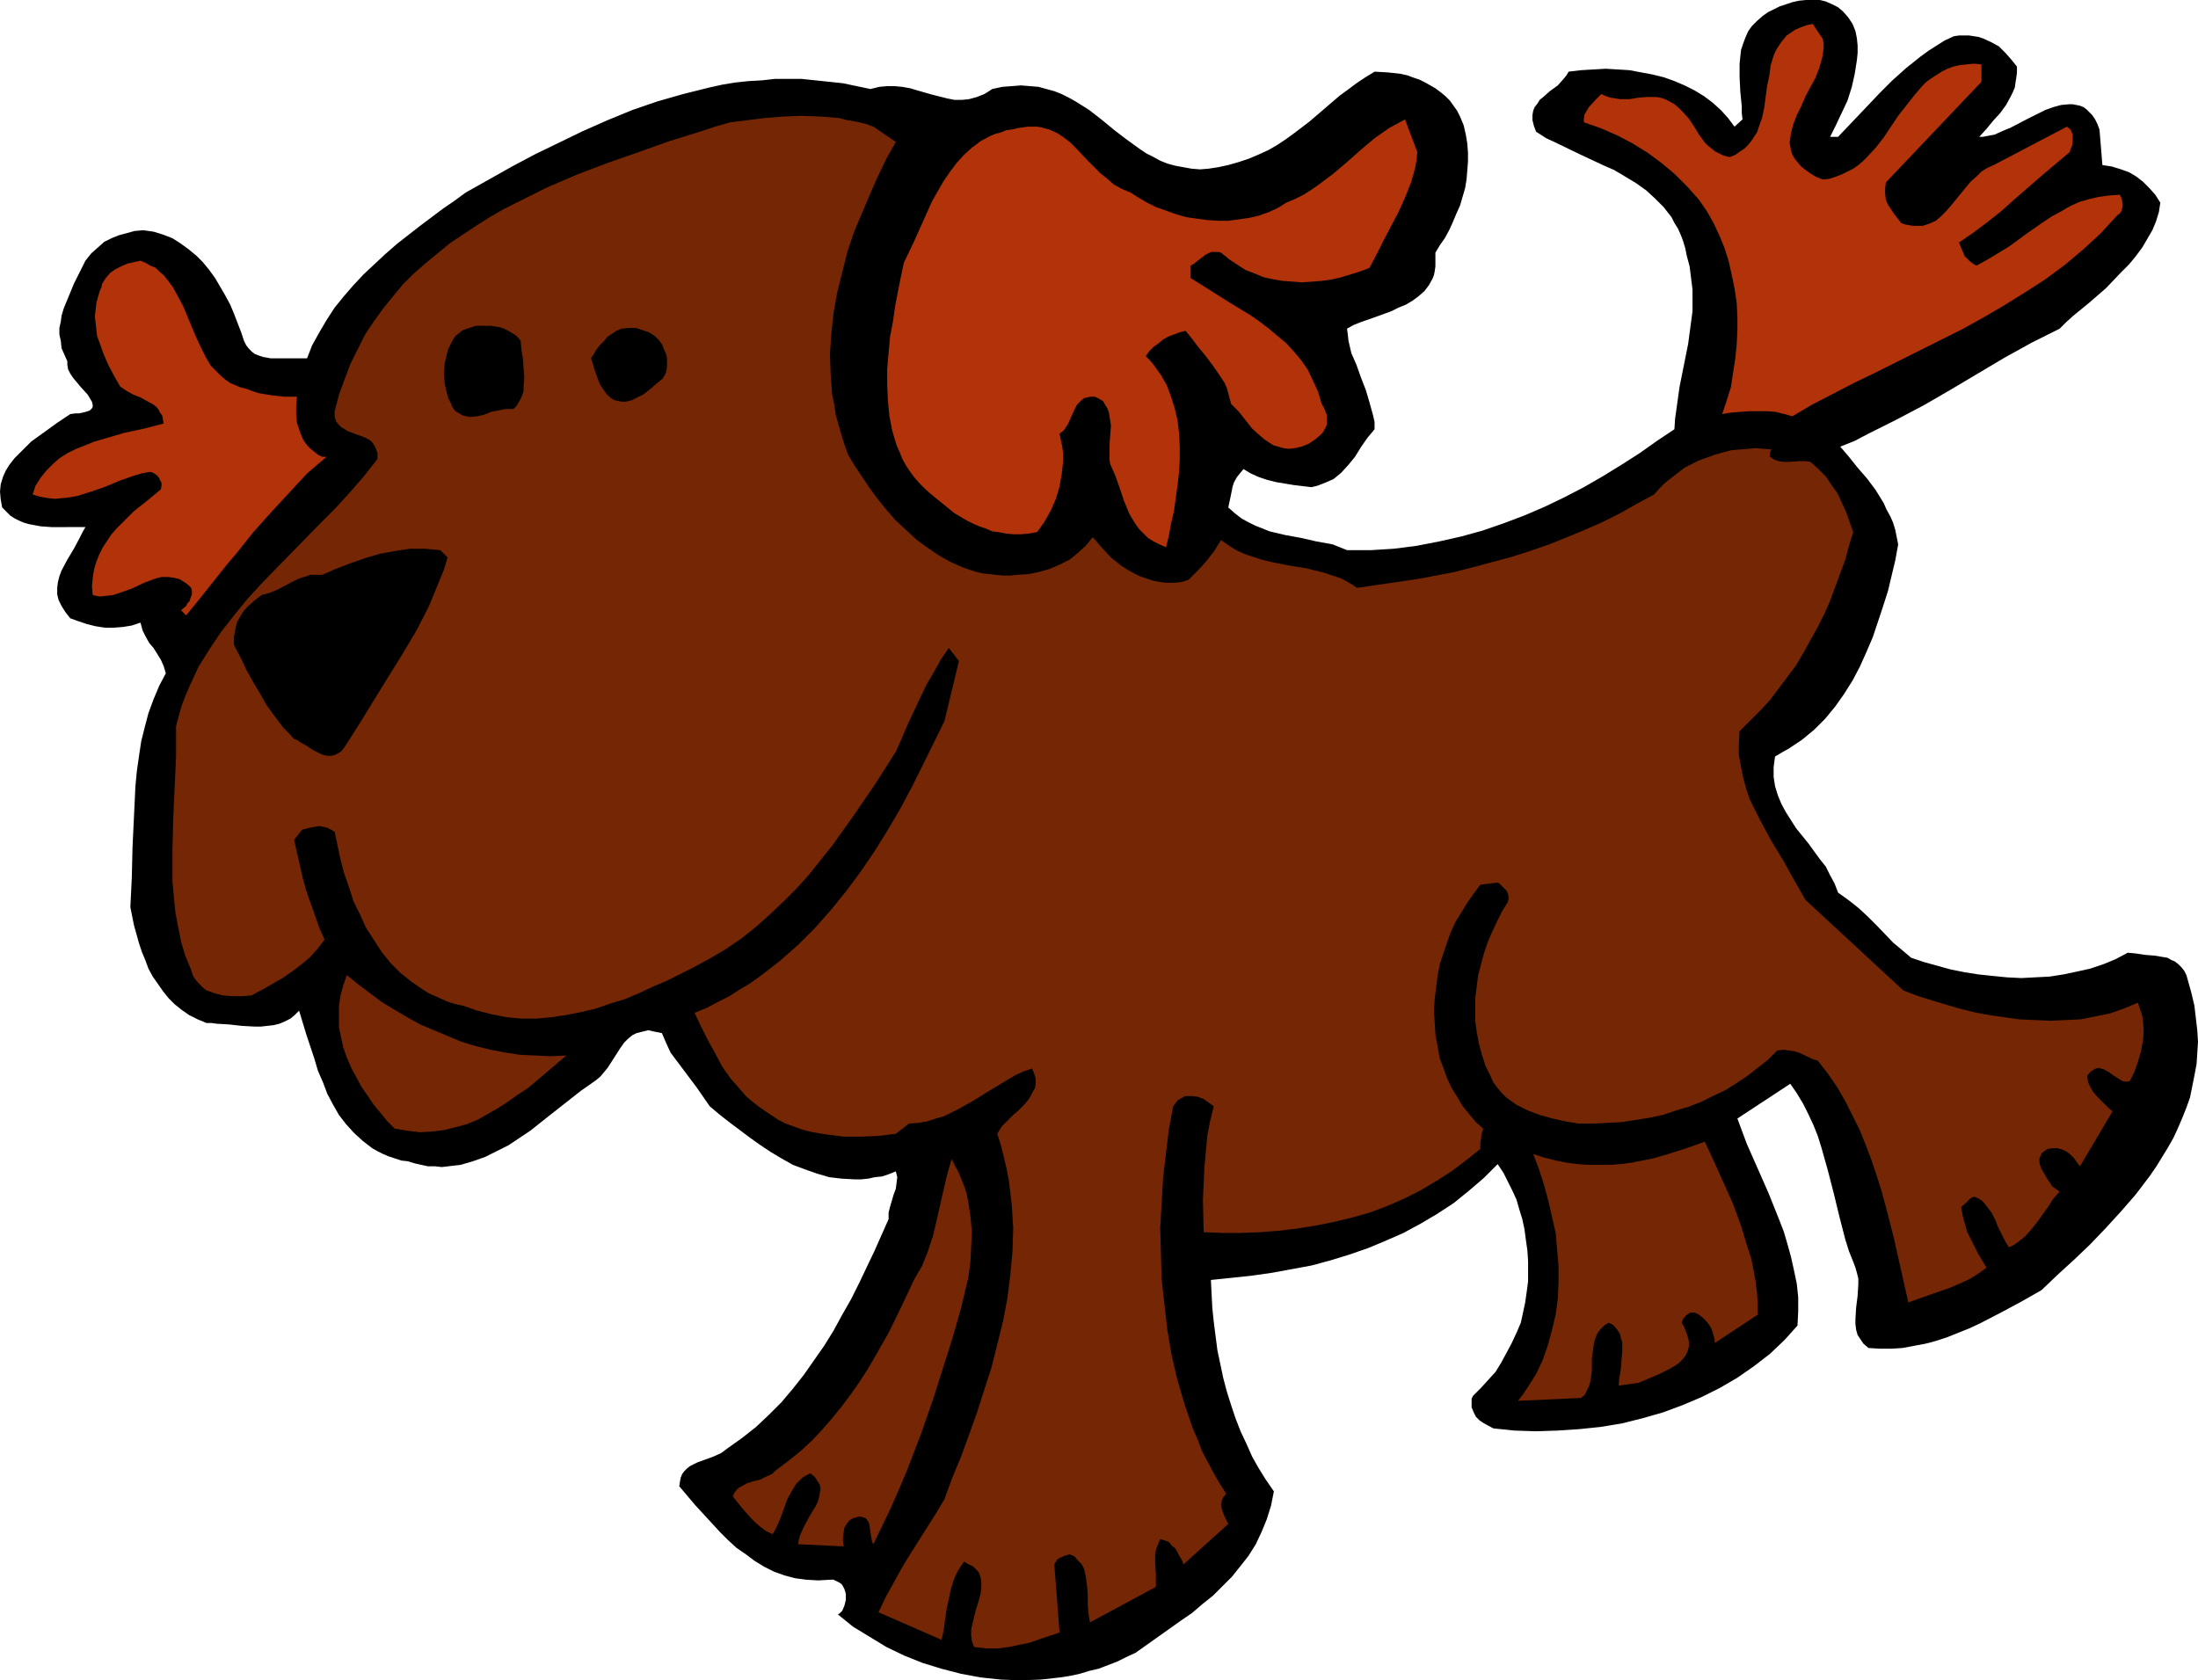 <?xml version="1.0" encoding="UTF-8" standalone="no"?>
<svg
   version="1.0"
   width="129.766mm"
   height="99.21mm"
   id="svg11"
   sodipodi:docname="Dog 29.wmf"
   xmlns:inkscape="http://www.inkscape.org/namespaces/inkscape"
   xmlns:sodipodi="http://sodipodi.sourceforge.net/DTD/sodipodi-0.dtd"
   xmlns="http://www.w3.org/2000/svg"
   xmlns:svg="http://www.w3.org/2000/svg">
  <sodipodi:namedview
     id="namedview11"
     pagecolor="#ffffff"
     bordercolor="#000000"
     borderopacity="0.25"
     inkscape:showpageshadow="2"
     inkscape:pageopacity="0.0"
     inkscape:pagecheckerboard="0"
     inkscape:deskcolor="#d1d1d1"
     inkscape:document-units="mm" />
  <defs
     id="defs1">
    <pattern
       id="WMFhbasepattern"
       patternUnits="userSpaceOnUse"
       width="6"
       height="6"
       x="0"
       y="0" />
  </defs>
  <path
     style="fill:#000000;fill-opacity:1;fill-rule:evenodd;stroke:none"
     d="m 414.019,6.947 0.323,1.616 0.162,1.616 v 1.616 l -0.162,1.616 -0.485,3.07 -0.646,2.908 -0.97,3.07 -1.293,2.746 -1.293,2.746 -1.293,2.585 h 1.778 l 3.232,-3.393 3.07,-3.231 2.909,-3.07 2.909,-2.908 3.07,-2.746 3.232,-2.585 1.778,-1.292 1.778,-1.131 1.778,-1.131 2.101,-0.969 1.131,-0.162 h 1.131 1.131 l 2.101,0.323 0.97,0.323 1.778,0.808 1.778,0.969 1.454,1.454 1.293,1.454 1.293,1.616 v 1.292 l -0.162,1.292 -0.162,0.969 -0.162,1.131 -0.485,1.131 -0.485,0.969 -0.97,1.777 -1.293,1.777 -1.616,1.777 -1.454,1.777 -1.616,1.777 h 0.808 l 0.808,-0.162 1.778,-0.323 1.778,-0.808 1.939,-0.808 3.717,-1.939 1.939,-0.969 1.939,-0.969 1.778,-0.646 1.778,-0.485 1.778,-0.162 h 0.808 l 0.808,0.162 0.808,0.162 0.808,0.323 0.646,0.485 0.646,0.646 0.646,0.646 0.646,0.969 0.485,0.969 0.485,1.292 0.646,7.916 2.101,0.323 2.101,0.646 1.778,0.646 1.616,0.969 1.454,1.131 1.454,1.454 1.293,1.454 1.131,1.777 -0.323,2.1 -0.646,2.1 -0.808,1.939 -1.131,1.939 -1.131,1.939 -1.454,1.939 -1.454,1.777 -1.778,1.777 -3.394,3.554 -3.717,3.231 -1.778,1.454 -1.778,1.454 -1.616,1.454 -0.808,0.808 -0.646,0.646 -6.141,3.07 -6.141,3.393 -11.958,7.108 -6.141,3.554 -6.141,3.231 -6.141,3.07 -3.07,1.616 -3.232,1.292 1.939,2.262 1.939,2.423 2.101,2.423 1.939,2.585 1.778,2.908 0.646,1.454 0.808,1.454 0.646,1.454 0.485,1.616 0.323,1.616 0.323,1.616 -0.646,3.554 -0.808,3.393 -0.808,3.393 -1.131,3.554 -1.131,3.393 -1.131,3.393 -1.454,3.393 -1.454,3.231 -1.616,3.07 -1.939,3.07 -1.939,2.746 -2.262,2.746 -2.424,2.423 -2.747,2.262 -2.909,1.939 -1.454,0.808 -1.616,0.969 -0.162,1.131 -0.162,1.292 v 2.1 l 0.323,2.1 0.646,2.1 0.808,1.939 0.97,1.777 1.131,1.777 1.131,1.777 2.747,3.393 2.586,3.554 1.293,1.616 0.97,1.939 0.97,1.777 0.808,2.1 2.262,1.616 2.262,1.777 2.101,1.939 1.939,1.939 3.717,3.877 1.939,1.616 2.101,1.777 2.909,0.969 2.909,0.808 2.909,0.808 3.232,0.646 3.07,0.485 3.07,0.323 3.232,0.323 3.232,0.162 3.07,-0.162 3.232,-0.162 3.07,-0.485 3.07,-0.646 2.909,-0.646 2.909,-0.969 2.747,-1.131 2.747,-1.454 1.778,0.162 2.101,0.323 2.101,0.162 1.939,0.323 0.97,0.162 0.808,0.485 0.808,0.323 0.808,0.646 0.646,0.646 0.646,0.808 0.485,0.969 0.323,1.131 0.808,2.908 0.646,2.746 0.323,2.746 0.323,2.746 0.162,2.585 -0.162,2.585 -0.162,2.423 -0.485,2.585 -0.485,2.423 -0.485,2.423 -0.808,2.262 -0.97,2.423 -0.97,2.262 -0.97,2.1 -1.293,2.262 -1.293,2.1 -1.293,2.1 -1.454,2.1 -3.07,4.039 -3.232,3.716 -3.394,3.716 -3.555,3.716 -3.555,3.393 -3.717,3.393 -3.555,3.393 -4.525,2.585 -4.525,2.423 -4.686,2.423 -2.424,1.131 -2.424,0.969 -2.424,0.969 -2.424,0.808 -2.424,0.646 -2.586,0.485 -2.586,0.485 -2.424,0.162 h -2.586 l -2.586,-0.162 -1.131,-0.969 -0.646,-0.969 -0.646,-0.969 -0.323,-1.131 -0.162,-1.292 v -1.131 l 0.162,-2.585 0.323,-2.585 0.162,-2.585 v -1.292 l -0.323,-1.292 -0.323,-1.131 -0.485,-1.292 -0.97,-2.423 -0.808,-2.585 -1.293,-5.008 -1.293,-5.331 -1.293,-5.008 -1.454,-5.17 -0.808,-2.585 -0.97,-2.423 -1.131,-2.423 -1.131,-2.262 -1.454,-2.423 -1.454,-2.1 -11.797,7.755 2.101,5.654 2.424,5.493 2.424,5.493 2.262,5.654 1.131,2.908 0.808,2.746 0.808,2.908 0.646,2.908 0.646,3.07 0.323,3.07 v 3.07 l -0.162,3.231 -1.454,1.616 -1.454,1.616 -3.232,3.07 -3.555,2.746 -3.717,2.585 -3.878,2.262 -4.202,2.1 -4.202,1.777 -4.363,1.616 -4.525,1.292 -4.525,1.131 -4.848,0.808 -4.686,0.485 -4.848,0.323 -4.848,0.162 -4.848,-0.162 -4.686,-0.485 -2.101,-1.131 -0.97,-0.646 -0.808,-0.808 -0.485,-0.969 -0.485,-1.131 v -0.485 -0.646 -0.808 l 0.323,-0.646 1.778,-1.777 1.616,-1.777 1.616,-1.777 1.293,-2.1 1.131,-2.1 1.131,-2.1 1.131,-2.423 0.97,-2.262 0.485,-2.262 0.485,-2.262 0.323,-2.262 0.323,-2.423 v -2.262 -2.262 l -0.162,-2.423 -0.323,-2.262 -0.323,-2.423 -0.485,-2.262 -0.646,-2.1 -0.646,-2.262 -0.97,-2.1 -0.97,-1.939 -0.97,-1.939 -1.293,-1.939 -3.07,3.07 -3.394,2.908 -3.394,2.746 -3.717,2.423 -3.555,2.1 -3.878,2.1 -4.04,1.777 -3.878,1.616 -4.202,1.454 -4.202,1.292 -4.202,1.131 -4.363,0.808 -4.363,0.808 -4.525,0.646 -4.525,0.485 -4.686,0.485 0.323,6.301 0.323,3.07 0.808,6.301 0.646,3.07 0.646,3.07 0.808,3.07 0.97,3.07 0.97,2.908 1.131,2.908 1.293,2.746 1.293,2.908 1.454,2.585 1.616,2.585 1.778,2.585 -0.646,3.231 -0.97,3.07 -1.131,2.746 -1.293,2.746 -1.616,2.585 -1.778,2.262 -1.939,2.423 -2.101,2.1 -2.101,2.1 -2.424,1.939 -2.262,1.939 -2.586,1.777 -5.01,3.554 -5.01,3.554 -2.101,0.969 -1.939,0.969 -2.101,0.808 -2.101,0.808 -2.101,0.485 -2.101,0.646 -2.262,0.485 -2.101,0.323 -4.363,0.485 -4.525,0.162 -4.363,-0.162 -4.525,-0.485 -4.363,-0.808 -4.363,-1.131 -4.202,-1.292 -4.04,-1.616 -4.04,-1.939 -3.717,-2.262 -3.717,-2.262 -3.394,-2.746 0.485,-0.323 0.485,-0.485 0.485,-1.131 0.323,-1.292 v -1.292 l -0.162,-0.646 -0.162,-0.485 -0.323,-0.646 -0.323,-0.485 -0.485,-0.323 -0.646,-0.323 -0.646,-0.323 h -0.646 l -2.747,0.162 -2.747,-0.162 -2.424,-0.323 -2.424,-0.646 -2.262,-0.808 -2.262,-1.131 -2.101,-1.292 -1.939,-1.454 -2.101,-1.454 -1.939,-1.777 -1.778,-1.777 -1.778,-1.939 -3.717,-4.039 -3.555,-4.2 0.162,-1.131 0.162,-0.808 0.323,-0.808 0.485,-0.646 0.646,-0.646 0.646,-0.485 1.616,-0.808 1.778,-0.646 1.778,-0.646 1.778,-0.808 0.646,-0.485 0.646,-0.485 3.394,-2.423 3.07,-2.423 2.909,-2.746 2.747,-2.746 2.586,-3.07 2.424,-3.07 2.262,-3.231 2.262,-3.231 2.101,-3.393 1.939,-3.554 1.939,-3.393 1.778,-3.554 3.394,-7.108 3.232,-7.27 v -1.454 l 0.323,-1.292 0.808,-2.746 0.485,-1.292 0.162,-1.292 0.162,-1.292 -0.323,-1.292 -1.616,0.646 -1.454,0.485 -1.616,0.162 -1.454,0.323 -1.616,0.162 h -1.454 l -2.909,-0.162 -2.747,-0.323 -2.747,-0.808 -2.747,-0.969 -2.586,-0.969 -2.586,-1.454 -2.424,-1.454 -2.424,-1.616 -2.262,-1.616 -4.525,-3.393 -2.262,-1.777 -2.101,-1.777 -1.454,-2.1 -1.454,-2.1 -1.454,-1.939 -1.454,-1.939 -1.454,-1.939 -1.454,-1.939 -0.97,-2.1 -0.97,-2.262 -0.808,-0.162 -0.808,-0.162 -1.454,-0.323 -1.293,0.323 -1.293,0.323 -0.97,0.485 -0.97,0.808 -0.808,0.808 -0.808,1.131 -1.454,2.262 -1.454,2.262 -0.808,0.969 -0.808,0.969 -0.97,0.808 -1.131,0.808 -2.101,1.454 -2.262,1.777 -4.525,3.554 -4.686,3.716 -2.424,1.616 -2.424,1.616 -2.586,1.292 -2.586,1.292 -2.747,0.969 -2.747,0.808 -1.454,0.162 -1.293,0.162 -1.454,0.162 -1.454,-0.162 h -1.616 l -1.454,-0.323 -1.454,-0.323 -1.616,-0.485 -1.454,-0.162 -1.454,-0.485 -1.454,-0.485 -1.131,-0.485 -1.293,-0.646 -1.131,-0.646 -2.101,-1.616 -1.939,-1.777 -1.778,-1.939 -1.616,-2.1 -1.293,-2.262 -1.293,-2.423 -0.97,-2.585 -1.131,-2.585 -0.808,-2.746 -1.778,-5.331 -1.616,-5.331 -0.97,0.969 -0.97,0.808 -1.293,0.646 -1.131,0.485 -1.293,0.323 -1.454,0.162 -1.454,0.162 h -1.293 l -2.909,-0.162 -2.909,-0.323 -2.747,-0.162 -1.131,-0.162 h -1.131 l -1.939,-0.808 -1.939,-0.969 -1.616,-1.131 -1.616,-1.292 -1.293,-1.292 -1.293,-1.616 -1.131,-1.616 -1.131,-1.616 -0.97,-1.777 -0.646,-1.777 -0.808,-1.939 -0.646,-1.939 -1.131,-4.039 -0.808,-4.039 0.323,-6.624 0.162,-6.785 0.323,-6.785 0.323,-6.785 0.323,-3.393 0.485,-3.393 0.485,-3.231 0.808,-3.231 0.808,-3.07 1.131,-3.07 1.293,-3.07 1.454,-2.746 -0.485,-1.616 -0.646,-1.454 -1.616,-2.585 -0.97,-1.131 -0.808,-1.454 -0.646,-1.292 -0.485,-1.777 -1.939,0.646 -1.939,0.323 -2.101,0.162 h -1.939 l -2.101,-0.323 -1.939,-0.485 -1.939,-0.646 -1.778,-0.646 -1.131,-1.454 -0.808,-1.292 -0.646,-1.292 -0.323,-1.292 v -1.454 l 0.162,-1.292 0.323,-1.292 0.485,-1.292 1.293,-2.423 1.454,-2.423 1.293,-2.423 0.646,-1.292 0.646,-1.131 H 14.059 11.474 L 9.05,117.45 6.464,116.965 5.333,116.642 4.202,116.157 3.232,115.673 2.262,115.027 1.293,114.057 0.485,113.249 0.162,111.472 0,109.695 l 0.162,-1.616 0.485,-1.616 0.646,-1.454 0.808,-1.292 1.131,-1.454 1.131,-1.131 1.293,-1.292 1.293,-1.292 2.909,-2.1 2.909,-2.1 2.909,-1.939 1.131,-0.162 h 0.808 l 0.808,-0.162 0.646,-0.162 0.485,-0.162 0.485,-0.162 0.323,-0.323 0.162,-0.162 0.162,-0.323 v -0.485 l -0.162,-0.646 -0.485,-0.808 -0.485,-0.808 -1.616,-1.777 -1.616,-1.939 -0.646,-0.969 -0.485,-0.969 -0.162,-0.969 v -0.808 l -0.646,-1.454 -0.646,-1.454 -0.162,-1.616 -0.323,-1.454 v -1.454 l 0.323,-1.454 0.162,-1.292 0.485,-1.616 1.131,-2.746 1.131,-2.746 1.293,-2.585 1.293,-2.585 1.293,-1.616 1.454,-1.292 1.454,-1.292 1.616,-0.808 1.616,-0.646 1.778,-0.485 1.778,-0.485 1.939,-0.162 2.262,0.323 2.101,0.646 2.101,0.808 1.778,1.131 1.778,1.292 1.778,1.454 1.454,1.454 1.454,1.777 1.293,1.777 1.131,1.939 1.131,1.939 1.131,2.1 0.808,1.939 0.808,2.1 0.808,2.1 0.646,1.939 0.485,0.969 0.646,0.808 0.646,0.646 0.646,0.485 0.808,0.323 0.97,0.323 1.778,0.323 h 2.101 1.939 2.101 1.939 l 1.131,-2.908 1.616,-2.908 1.616,-2.746 1.778,-2.746 2.101,-2.585 2.101,-2.423 2.262,-2.423 2.424,-2.262 2.424,-2.262 2.586,-2.262 5.171,-4.039 5.171,-3.877 2.586,-1.777 2.424,-1.777 10.342,-5.816 5.171,-2.746 5.333,-2.585 5.333,-2.585 5.494,-2.423 5.494,-2.262 5.656,-1.939 5.656,-1.616 5.818,-1.454 2.909,-0.646 2.909,-0.485 3.07,-0.323 2.909,-0.162 2.909,-0.323 h 3.07 2.909 l 3.07,0.323 3.07,0.323 3.07,0.323 3.07,0.646 3.07,0.646 1.939,-0.485 1.778,-0.162 h 1.616 l 1.778,0.162 1.778,0.323 1.616,0.485 3.394,0.969 3.232,0.808 1.616,0.323 h 1.616 l 1.616,-0.162 1.778,-0.485 1.616,-0.646 0.808,-0.485 0.97,-0.646 2.262,-0.485 2.101,-0.162 2.101,-0.162 1.939,0.162 1.939,0.162 1.778,0.485 1.778,0.485 1.616,0.646 1.616,0.808 1.454,0.808 3.07,1.939 2.909,2.262 2.747,2.262 2.747,2.1 2.909,2.1 1.454,0.969 1.616,0.808 1.454,0.808 1.616,0.646 1.778,0.485 1.778,0.323 1.778,0.323 1.939,0.162 1.939,-0.162 2.101,-0.323 2.262,-0.485 2.262,-0.646 2.424,-0.808 2.262,-0.969 2.101,-0.969 1.939,-1.131 1.939,-1.292 1.778,-1.292 3.394,-2.585 3.394,-2.908 3.394,-2.908 1.778,-1.292 1.939,-1.454 1.939,-1.292 2.101,-1.292 2.909,0.162 2.909,0.323 1.454,0.323 1.293,0.485 1.454,0.485 1.293,0.646 1.131,0.646 1.131,0.646 1.293,0.969 0.97,0.808 0.97,0.969 0.808,1.131 0.808,1.131 0.646,1.292 0.808,1.939 0.485,2.1 0.323,1.939 0.162,2.1 v 1.939 l -0.162,2.1 -0.162,1.939 -0.323,1.939 -1.131,3.877 -0.808,1.777 -0.808,1.939 -0.808,1.777 -0.97,1.777 -1.131,1.616 -0.97,1.616 v 1.131 0.969 0.969 l -0.162,1.131 -0.162,0.808 -0.323,0.808 -0.808,1.454 -0.97,1.292 -1.293,1.131 -1.293,0.969 -1.616,0.969 -1.616,0.646 -1.616,0.808 -3.555,1.292 -3.232,1.131 -1.616,0.646 -1.454,0.808 0.162,1.292 0.162,1.454 0.646,2.746 1.131,2.585 0.97,2.746 1.131,2.908 0.808,2.746 0.808,2.908 0.323,1.454 v 1.616 l -1.616,1.939 -1.454,2.1 -1.293,2.1 -1.454,1.777 -1.616,1.777 -0.97,0.808 -0.808,0.646 -1.131,0.485 -1.131,0.485 -1.293,0.485 -1.293,0.323 -4.04,-0.485 -1.939,-0.323 -1.939,-0.323 -1.939,-0.485 -1.939,-0.646 -1.778,-0.808 -1.616,-0.969 -0.808,0.969 -0.646,0.808 -0.646,1.131 -0.323,0.969 -0.485,2.423 -0.485,2.262 1.454,1.292 1.454,1.131 1.454,0.808 1.616,0.808 1.616,0.646 1.616,0.646 3.394,0.808 3.555,0.646 3.555,0.808 3.555,0.646 1.616,0.646 1.616,0.646 h 5.333 l 5.171,-0.323 5.01,-0.646 5.01,-0.969 5.01,-1.131 4.686,-1.292 4.686,-1.616 4.686,-1.777 4.525,-1.939 4.363,-2.1 4.363,-2.262 4.202,-2.423 4.202,-2.585 4.04,-2.585 3.878,-2.746 3.878,-2.585 0.162,-2.423 0.323,-2.262 0.646,-4.685 0.97,-4.847 0.97,-4.847 0.646,-4.847 0.323,-2.423 v -2.423 -2.423 l -0.323,-2.585 -0.323,-2.585 -0.646,-2.423 -0.323,-1.616 -0.485,-1.616 -0.485,-1.292 -0.646,-1.454 -0.808,-1.292 -0.646,-1.292 -1.778,-2.262 -1.939,-1.939 -1.939,-1.777 -2.262,-1.616 -2.424,-1.454 -2.424,-1.454 -2.586,-1.131 -5.171,-2.423 -5.01,-2.423 -2.424,-1.131 -2.262,-1.454 -0.485,-1.292 -0.323,-1.292 v -1.131 l 0.162,-0.969 0.323,-0.808 0.646,-0.808 0.485,-0.808 0.808,-0.646 1.454,-1.292 1.778,-1.292 1.293,-1.454 0.646,-0.808 0.485,-0.808 2.747,-0.323 2.747,-0.162 2.747,-0.162 2.747,0.162 2.586,0.162 2.586,0.485 2.586,0.485 2.586,0.646 2.262,0.808 2.262,0.969 2.262,1.131 2.101,1.292 1.939,1.454 1.778,1.616 1.616,1.777 1.454,1.939 1.778,-1.616 -0.162,-1.454 v -1.454 l -0.323,-3.231 -0.162,-3.231 v -3.07 l 0.162,-1.616 0.162,-1.454 0.485,-1.454 0.485,-1.292 0.646,-1.454 0.808,-1.131 1.131,-1.131 1.293,-1.131 1.131,-0.808 1.293,-0.646 1.293,-0.646 1.454,-0.485 1.454,-0.485 1.454,-0.323 L 403.03,0 h 1.454 1.616 l 1.293,0.323 1.454,0.646 1.293,0.646 1.131,0.969 1.131,1.292 0.97,1.454 z"
     id="path1" />
  <path
     style="fill:#b2320a;fill-opacity:1;fill-rule:evenodd;stroke:none"
     d="m 406.747,8.724 0.162,0.969 v 1.131 l -0.162,1.131 -0.162,0.969 -0.646,2.262 -0.808,2.1 -2.262,4.2 -0.97,2.262 -0.97,1.939 -0.808,2.1 -0.485,1.939 -0.162,1.131 -0.162,0.969 0.162,0.808 0.162,0.969 0.323,0.969 0.485,0.808 0.646,0.808 0.808,0.969 0.808,0.646 1.131,0.808 1.293,0.808 1.616,0.646 1.454,-0.162 1.454,-0.485 1.293,-0.485 1.293,-0.646 1.293,-0.646 1.131,-0.808 0.97,-0.808 0.97,-0.969 1.939,-2.1 1.778,-2.262 3.232,-4.847 1.778,-2.262 1.778,-2.262 1.778,-2.1 0.97,-0.969 1.131,-0.808 2.262,-1.454 1.293,-0.646 1.293,-0.485 1.454,-0.323 1.454,-0.162 1.778,-0.162 1.616,0.162 v 3.877 l -21.331,22.456 -0.162,1.292 v 1.292 l 0.162,1.292 0.485,1.131 0.646,0.969 0.646,0.969 1.616,2.1 0.808,0.323 0.97,0.162 0.808,0.162 h 0.808 0.808 0.646 l 1.454,-0.485 1.454,-0.646 1.131,-0.969 1.131,-1.131 1.131,-1.292 2.101,-2.585 2.262,-2.746 1.293,-1.131 1.131,-1.131 1.293,-0.808 1.454,-0.646 16.322,-8.562 0.646,0.485 0.323,0.485 0.323,0.808 v 0.808 0.808 l -0.162,0.969 -0.323,0.646 -0.162,0.646 -6.141,5.17 -6.141,5.331 -3.07,2.746 -3.07,2.423 -3.232,2.423 -3.07,2.1 0.646,1.616 0.646,1.454 0.646,0.646 0.485,0.485 0.646,0.485 0.808,0.485 1.778,-0.969 1.939,-1.131 3.717,-2.262 3.717,-2.746 3.717,-2.585 1.939,-1.292 2.101,-1.131 1.939,-1.131 2.101,-0.969 2.262,-0.646 2.101,-0.485 2.424,-0.323 2.262,-0.162 0.323,0.646 0.162,0.485 0.162,0.808 v 0.646 l -0.162,0.646 -0.162,0.485 -0.323,0.485 -0.485,0.323 -1.939,2.1 -1.778,1.939 -4.04,3.716 -4.04,3.393 -4.363,3.231 -4.525,2.908 -4.686,2.908 -4.686,2.746 -4.686,2.585 -9.696,4.847 -9.696,4.847 -4.686,2.262 -4.686,2.423 -4.686,2.423 -4.363,2.585 -1.778,-0.485 -1.939,-0.485 -1.939,-0.162 h -1.939 -2.101 l -2.101,0.162 -1.939,0.162 -1.939,0.323 0.97,-2.908 0.97,-3.07 0.485,-3.231 0.485,-3.07 0.323,-3.231 0.162,-3.07 v -3.231 l -0.162,-3.07 -0.485,-3.231 -0.646,-3.07 -0.646,-2.908 -0.97,-3.07 -1.131,-2.746 -1.293,-2.746 -1.454,-2.585 -1.778,-2.585 -2.586,-2.908 -2.909,-2.908 -2.909,-2.423 -3.07,-2.262 -3.394,-2.1 -3.394,-1.777 -3.717,-1.616 -3.717,-1.292 v -0.808 l 0.162,-0.969 0.485,-0.808 0.485,-0.808 1.454,-1.616 0.646,-0.646 0.646,-0.646 1.131,0.485 0.97,0.323 1.131,0.162 0.97,0.162 h 2.101 l 1.939,-0.323 1.939,-0.162 h 2.101 l 0.97,0.162 0.97,0.323 0.97,0.485 1.131,0.646 0.97,0.808 0.808,0.808 1.454,1.616 1.293,1.939 0.97,1.616 1.293,1.777 0.646,0.646 0.808,0.646 0.808,0.646 0.97,0.485 0.97,0.485 1.293,0.323 1.293,-0.485 1.131,-0.808 0.97,-0.646 0.808,-0.808 0.646,-0.808 0.646,-0.969 0.646,-0.969 0.323,-0.969 0.808,-2.262 0.485,-2.262 0.646,-4.847 0.485,-2.262 0.323,-2.423 0.646,-2.1 0.485,-1.131 0.485,-0.808 0.646,-0.969 0.646,-0.808 0.646,-0.808 0.97,-0.646 0.97,-0.646 1.131,-0.485 1.293,-0.485 1.454,-0.323 z"
     id="path2" />
  <path
     style="fill:#752605;fill-opacity:1;fill-rule:evenodd;stroke:none"
     d="m 199.899,31.665 -2.101,3.716 -1.939,4.039 -1.778,4.039 -1.778,4.2 -1.778,4.2 -1.454,4.362 -1.131,4.524 -1.131,4.524 -0.808,4.524 -0.485,4.524 -0.323,4.685 0.162,4.524 0.323,4.524 0.485,2.262 0.323,2.262 0.646,2.262 0.646,2.262 0.646,2.1 0.808,2.262 1.454,2.423 1.616,2.423 1.616,2.423 1.778,2.423 1.939,2.423 2.101,2.423 2.262,2.1 2.424,2.262 2.424,1.777 2.586,1.777 2.586,1.454 2.909,1.292 2.909,0.969 1.454,0.323 1.454,0.162 1.454,0.162 1.616,0.162 h 1.616 l 1.454,-0.162 2.586,-0.162 2.424,-0.485 2.262,-0.646 2.262,-0.969 2.262,-1.131 1.778,-1.454 1.778,-1.616 1.616,-1.939 1.939,2.262 2.101,2.262 2.424,1.939 1.293,0.808 1.454,0.808 1.293,0.646 1.454,0.485 1.454,0.485 1.616,0.323 1.454,0.162 h 1.616 l 1.616,-0.162 1.616,-0.485 2.101,-2.1 1.778,-1.939 1.778,-2.262 0.808,-1.292 0.808,-1.292 1.616,1.131 1.778,1.131 1.778,0.808 1.939,0.646 1.939,0.646 1.939,0.485 4.04,0.808 4.04,0.646 3.878,0.969 1.939,0.646 1.939,0.646 1.778,0.969 1.778,1.131 4.363,-0.646 4.525,-0.646 4.363,-0.646 4.363,-0.808 4.202,-0.808 4.363,-1.131 4.202,-1.131 4.202,-1.131 4.04,-1.292 4.202,-1.454 4.04,-1.616 3.878,-1.616 4.04,-1.777 3.878,-1.939 3.717,-2.1 3.878,-2.1 1.131,-1.292 1.293,-1.292 1.454,-1.131 1.454,-1.131 1.454,-1.131 1.616,-0.808 1.616,-0.808 1.778,-0.646 1.778,-0.646 1.778,-0.485 1.778,-0.485 1.778,-0.162 1.939,-0.162 1.778,-0.162 1.939,0.162 1.939,0.162 h -0.323 l -0.162,0.323 -0.162,0.323 v 0.969 l 0.97,0.646 0.97,0.323 1.131,0.162 h 1.131 l 2.424,-0.162 h 1.293 l 1.131,0.162 1.778,1.616 1.616,1.616 1.293,1.939 1.293,1.777 0.97,2.1 0.97,2.1 0.808,2.262 0.808,2.262 -0.97,3.07 -0.808,3.07 -1.131,3.07 -1.131,3.07 -1.131,3.07 -1.293,2.908 -1.454,2.908 -1.616,2.908 -1.616,2.908 -1.616,2.746 -1.939,2.585 -1.939,2.585 -1.939,2.585 -2.262,2.423 -2.262,2.262 -2.262,2.262 -0.162,2.746 v 2.585 l 0.485,2.585 0.485,2.423 0.646,2.423 0.808,2.423 1.131,2.262 1.131,2.262 2.424,4.524 2.747,4.524 2.424,4.362 2.586,4.524 21.816,20.194 2.909,1.131 3.07,0.969 3.232,0.969 3.232,0.969 3.232,0.808 3.394,0.646 3.394,0.485 3.394,0.485 3.555,0.162 3.394,0.162 3.394,-0.162 3.394,-0.162 3.232,-0.646 3.232,-0.646 3.232,-1.131 3.07,-1.292 0.323,0.969 0.323,0.969 0.323,0.969 0.162,1.131 0.162,2.262 -0.162,2.262 -0.485,2.423 -0.646,2.262 -0.808,2.262 -0.97,1.939 -0.485,0.162 h -0.646 l -0.646,-0.162 -0.485,-0.323 -1.293,-0.808 -1.131,-0.808 -1.131,-0.646 -0.646,-0.162 -0.485,-0.162 -0.646,0.162 -0.646,0.323 -0.646,0.485 -0.646,0.808 0.162,1.292 0.485,1.131 0.646,1.131 0.97,1.131 0.808,0.808 0.97,0.969 0.808,0.808 0.808,0.646 -7.272,12.278 -0.646,-0.808 -0.646,-0.969 -0.808,-0.808 -0.808,-0.646 -0.97,-0.485 -1.131,-0.323 h -1.131 l -1.131,0.162 -0.646,0.485 -0.646,0.485 -0.162,0.485 -0.323,0.646 v 0.485 0.485 l 0.323,1.131 0.646,1.131 0.646,1.131 0.646,0.969 0.646,0.969 1.616,1.131 -1.454,1.616 -1.131,1.777 -1.293,1.777 -1.131,1.616 -1.293,1.616 -1.454,1.616 -1.616,1.292 -0.97,0.646 -0.97,0.485 -0.808,-1.292 -0.808,-1.616 -0.808,-1.616 -0.646,-1.616 -0.808,-1.616 -1.131,-1.454 -0.485,-0.646 -0.646,-0.646 -0.808,-0.485 -0.808,-0.323 -0.485,0.162 -0.323,0.162 -0.646,0.646 -0.646,0.646 -0.808,0.646 0.323,1.939 0.485,1.777 0.485,1.777 0.808,1.616 0.808,1.616 0.808,1.616 1.939,3.231 -1.778,1.292 -2.101,1.292 -2.101,0.969 -2.262,0.969 -4.686,1.616 -4.525,1.616 -3.232,-14.378 -1.778,-6.947 -0.97,-3.554 -1.131,-3.554 -1.131,-3.393 -1.293,-3.393 -1.293,-3.231 -1.616,-3.231 -1.616,-3.231 -1.778,-3.07 -2.101,-3.07 -2.262,-2.908 -1.131,-0.323 -0.97,-0.485 -2.101,-0.969 -1.131,-0.323 -1.131,-0.162 -1.131,-0.162 -1.454,0.162 -2.101,2.1 -2.262,1.777 -2.262,1.777 -2.424,1.616 -2.586,1.616 -2.747,1.292 -2.586,1.292 -2.909,1.131 -2.747,0.808 -2.909,0.969 -3.07,0.646 -3.07,0.485 -3.07,0.485 -3.232,0.162 -3.07,0.162 h -3.232 l -2.909,-0.485 -2.909,-0.646 -2.909,-0.808 -2.586,-0.969 -1.293,-0.646 -1.293,-0.646 -1.131,-0.808 -1.131,-0.808 -1.131,-1.131 -0.808,-0.969 -0.97,-1.292 -0.646,-1.454 -1.131,-2.262 -0.808,-2.585 -0.646,-2.423 -0.485,-2.585 -0.323,-2.423 v -2.585 -2.423 l 0.323,-2.585 0.323,-2.585 0.646,-2.423 0.646,-2.423 0.808,-2.423 0.97,-2.262 1.131,-2.423 1.131,-2.262 1.293,-2.1 0.162,-0.646 v -0.646 l -0.162,-0.646 -0.323,-0.646 -0.97,-0.969 -0.485,-0.485 -0.485,-0.323 -3.878,0.485 -1.454,1.939 -1.454,2.1 -1.293,2.1 -1.293,2.1 -1.131,2.423 -0.808,2.262 -0.808,2.423 -0.808,2.423 -0.485,2.585 -0.323,2.585 -0.323,2.585 -0.162,2.585 0.162,2.585 0.162,2.746 0.485,2.585 0.485,2.746 0.808,2.1 0.808,2.262 0.97,2.1 1.293,2.1 1.131,1.939 1.454,1.777 1.454,1.777 1.778,1.616 -0.323,1.131 -0.162,1.131 -0.162,0.969 v 1.292 l -3.232,2.585 -3.232,2.423 -3.555,2.262 -3.555,2.1 -3.555,1.777 -3.717,1.616 -3.878,1.454 -4.04,1.131 -4.04,0.969 -4.04,0.808 -4.04,0.646 -4.202,0.485 -4.04,0.323 -4.363,0.162 h -4.04 l -4.202,-0.162 -0.162,-7.27 0.162,-3.554 0.162,-3.554 0.323,-3.554 0.323,-3.554 0.646,-3.393 0.808,-3.231 -1.131,-0.808 -1.131,-0.808 -1.293,-0.485 -1.131,-0.162 h -1.131 -0.646 l -0.485,0.323 -0.646,0.323 -0.485,0.323 -0.485,0.646 -0.485,0.646 -0.97,5.17 -0.646,5.331 -0.646,5.493 -0.323,5.654 -0.323,5.493 0.162,5.816 0.162,5.654 0.646,5.816 0.646,5.654 0.97,5.654 1.293,5.493 1.616,5.493 1.778,5.17 1.131,2.585 0.97,2.585 1.293,2.423 1.293,2.423 1.293,2.262 1.454,2.262 -0.323,0.485 -0.323,0.323 -0.323,0.808 -0.162,0.969 0.162,0.808 0.323,0.969 0.323,0.808 0.808,1.616 -10.019,9.047 -0.323,-0.969 -0.485,-0.808 -0.97,-1.777 -0.808,-0.646 -0.646,-0.808 -0.808,-0.323 -1.131,-0.323 -0.485,1.131 -0.485,1.292 -0.162,1.292 v 1.454 l 0.162,2.746 v 1.454 1.292 l -14.706,7.916 -0.162,-0.969 -0.162,-0.969 -0.162,-1.939 v -2.262 l -0.162,-2.1 -0.323,-2.1 -0.162,-0.969 -0.323,-0.969 -0.485,-0.808 -0.808,-0.808 -0.646,-0.808 -1.131,-0.485 -1.131,0.323 -1.131,0.485 -0.485,0.323 -0.323,0.485 -0.323,0.485 v 0.646 l 1.131,14.701 -4.363,1.454 -2.262,0.808 -2.424,0.485 -2.262,0.485 -2.586,0.323 h -2.424 l -2.747,-0.323 -0.485,-1.292 -0.162,-1.292 v -1.292 l 0.323,-1.454 0.646,-2.746 0.808,-2.585 0.323,-1.292 0.162,-1.292 v -1.131 l -0.162,-1.131 -0.323,-0.969 -0.323,-0.485 -0.485,-0.485 -0.485,-0.485 -0.646,-0.323 -0.646,-0.323 -0.808,-0.485 -0.646,0.969 -0.646,0.969 -0.485,0.969 -0.485,1.131 -0.646,2.1 -0.485,2.262 -0.485,2.262 -0.323,2.262 -0.323,2.423 -0.485,2.1 v 0 l -14.059,-6.139 1.616,-3.393 1.778,-3.231 1.778,-3.231 1.778,-2.908 3.878,-6.139 1.939,-3.07 1.939,-3.231 1.778,-4.847 1.939,-4.685 1.778,-4.847 1.778,-5.008 1.616,-5.008 1.616,-5.008 1.293,-5.17 1.293,-5.17 0.97,-5.17 0.646,-5.17 0.485,-5.17 0.162,-5.331 -0.162,-2.585 -0.162,-2.585 -0.323,-2.746 -0.323,-2.585 -0.485,-2.585 -0.646,-2.746 -0.646,-2.585 -0.808,-2.585 0.485,-0.808 0.646,-0.969 1.616,-1.616 0.808,-0.808 0.97,-0.808 1.616,-1.616 0.808,-0.969 0.485,-0.808 0.485,-0.969 0.485,-0.808 0.162,-0.969 v -1.131 l -0.323,-1.131 -0.485,-1.131 -1.939,0.646 -1.778,0.808 -3.232,1.939 -3.232,1.939 -3.07,1.939 -3.232,1.777 -1.616,0.808 -1.616,0.808 -1.778,0.485 -1.939,0.646 -1.939,0.323 -2.101,0.162 -2.909,2.262 -3.878,0.485 -3.878,0.162 h -3.878 l -3.878,-0.485 -1.939,-0.323 -1.778,-0.323 -1.778,-0.485 -1.778,-0.646 -1.778,-0.646 -1.616,-0.808 -1.454,-0.969 -1.454,-0.969 -1.616,-1.131 -1.454,-1.131 -1.293,-1.131 -1.131,-1.292 -1.131,-1.292 -1.131,-1.292 -1.939,-2.746 -1.616,-3.07 -1.616,-2.908 -1.454,-2.908 -1.454,-3.07 2.747,-1.131 2.424,-1.292 2.586,-1.292 2.262,-1.454 2.424,-1.454 2.262,-1.616 2.101,-1.616 2.262,-1.777 4.04,-3.554 3.878,-3.877 3.555,-4.039 3.394,-4.2 3.232,-4.362 3.07,-4.524 2.909,-4.685 2.747,-4.685 2.586,-4.847 2.424,-4.847 4.848,-9.855 3.232,-13.409 -2.262,-2.908 -1.778,2.585 -1.616,2.908 -1.616,2.746 -1.454,3.07 -2.747,5.816 -1.293,3.07 -1.293,2.908 -4.525,7.108 -4.848,7.108 -2.424,3.393 -2.424,3.393 -2.586,3.231 -2.586,3.231 -2.747,3.07 -2.909,2.908 -3.07,2.908 -3.07,2.746 -3.232,2.585 -3.555,2.423 -3.555,2.1 -3.878,2.1 -2.909,1.454 -2.909,1.454 -3.07,1.292 -3.07,1.454 -3.07,1.292 -3.232,0.969 -3.232,1.131 -3.394,0.808 -3.232,0.646 -3.394,0.485 -3.232,0.323 h -3.394 l -3.394,-0.323 -3.232,-0.646 -3.232,-0.808 -3.232,-1.131 -1.616,-0.323 -1.616,-0.485 -1.454,-0.646 -1.454,-0.646 -1.454,-0.646 -1.293,-0.808 -2.586,-1.777 -2.424,-1.939 -2.262,-2.262 -1.939,-2.423 -1.778,-2.746 -1.778,-2.746 -1.293,-2.908 -1.454,-2.908 -0.97,-3.07 -1.131,-3.231 -0.808,-3.07 -0.646,-3.07 -0.646,-3.07 -0.808,-0.485 -0.97,-0.485 -0.808,-0.162 -0.97,-0.162 -0.808,0.162 -0.97,0.162 -1.939,0.485 -1.778,2.262 0.646,2.908 0.646,2.746 0.646,2.908 0.808,2.908 1.939,5.493 0.97,2.746 1.131,2.585 -1.616,2.1 -1.778,1.939 -1.939,1.616 -1.939,1.454 -2.101,1.454 -2.262,1.292 -2.262,1.292 -2.424,1.292 -2.101,0.162 h -2.262 l -1.939,-0.162 -1.939,-0.485 -0.808,-0.323 -0.97,-0.323 -0.646,-0.485 -0.646,-0.646 -0.646,-0.646 -0.646,-0.808 -0.485,-0.808 -0.323,-1.131 -1.293,-3.07 -0.97,-3.231 -0.646,-3.231 -0.646,-3.393 -0.323,-3.393 -0.323,-3.393 v -3.554 -3.393 l 0.162,-7.108 0.646,-13.894 v -3.393 -3.393 l 0.646,-2.423 0.646,-2.262 0.808,-2.1 0.97,-2.262 0.97,-2.1 0.97,-2.1 2.424,-3.877 2.586,-3.877 2.909,-3.716 2.909,-3.554 3.232,-3.554 6.626,-6.785 6.626,-6.785 3.394,-3.393 3.232,-3.554 3.07,-3.554 2.909,-3.716 v -1.292 l -0.323,-0.969 -0.485,-0.969 -0.485,-0.646 -0.646,-0.485 -0.97,-0.485 -1.778,-0.646 -1.778,-0.646 -0.808,-0.485 -0.808,-0.485 -0.646,-0.646 -0.485,-0.646 -0.323,-0.969 v -1.292 l 0.97,-3.716 1.293,-3.554 1.293,-3.393 1.616,-3.231 1.616,-3.231 1.939,-2.908 2.101,-2.908 2.101,-2.585 2.262,-2.746 2.424,-2.423 2.586,-2.262 2.747,-2.262 2.747,-2.262 2.909,-1.939 2.909,-1.939 3.07,-1.939 3.07,-1.777 3.232,-1.616 3.232,-1.616 3.232,-1.616 6.787,-2.908 6.787,-2.585 6.949,-2.423 6.787,-2.423 6.787,-2.1 3.394,-1.131 3.394,-0.969 3.878,-0.485 3.878,-0.485 4.04,-0.323 4.202,-0.162 4.202,0.162 4.04,0.323 1.939,0.485 1.939,0.323 2.101,0.485 1.778,0.646 2.586,1.777 z"
     id="path3" />
  <path
     style="fill:#b2320a;fill-opacity:1;fill-rule:evenodd;stroke:none"
     d="m 316.251,33.926 -0.162,1.777 -0.323,1.777 -0.485,1.777 -0.485,1.616 -1.293,3.231 -1.454,3.231 -1.616,3.07 -1.616,3.07 -1.616,3.231 -1.616,3.07 -2.101,0.808 -2.101,0.646 -2.101,0.646 -2.101,0.485 -2.262,0.323 -2.101,0.162 -2.262,0.162 -2.101,-0.162 -2.262,-0.162 -1.939,-0.323 -2.262,-0.485 -1.939,-0.808 -2.101,-0.808 -1.778,-1.131 -1.939,-1.292 -1.778,-1.454 -0.646,-0.162 h -0.485 -0.97 l -0.808,0.323 -0.808,0.485 -1.454,1.131 -0.808,0.646 -0.808,0.485 v 2.746 l 4.363,2.746 4.363,2.746 4.525,2.746 2.101,1.454 2.101,1.616 1.939,1.616 1.939,1.616 1.778,1.939 1.616,1.939 1.454,2.1 1.131,2.423 1.131,2.423 0.808,2.746 0.485,0.808 0.323,0.808 0.323,0.808 v 0.808 1.454 l -0.323,0.646 -0.323,0.646 -0.323,0.485 -0.485,0.485 -1.131,0.969 -1.454,0.969 -1.616,0.646 -1.454,0.323 -1.293,0.162 -1.293,-0.162 -1.131,-0.323 -1.131,-0.323 -0.97,-0.646 -0.97,-0.646 -0.97,-0.808 -1.778,-1.616 -3.07,-3.877 -1.616,-1.616 -0.323,-1.131 -0.323,-1.292 -0.323,-1.131 -0.485,-1.131 -1.293,-1.939 -1.454,-2.1 -1.454,-1.939 -1.616,-1.939 -1.454,-1.939 -1.454,-1.777 -1.293,0.323 -1.293,0.485 -1.293,0.485 -1.131,0.646 -0.97,0.808 -1.131,0.808 -0.97,0.969 -0.808,1.131 0.97,0.969 0.808,0.969 0.808,1.131 0.808,1.131 1.293,2.262 0.97,2.585 0.808,2.585 0.646,2.746 0.323,2.746 0.162,2.908 v 2.908 l -0.162,2.908 -0.323,2.908 -0.808,5.816 -0.646,2.746 -0.485,2.746 -0.646,2.585 -1.454,-0.646 -1.293,-0.646 -1.293,-0.808 -0.97,-0.969 -0.97,-0.969 -0.808,-1.131 -0.808,-1.292 -0.646,-1.131 -1.131,-2.746 -0.97,-2.908 -0.97,-2.746 -1.131,-2.585 -0.162,-0.969 v -0.969 -2.262 l 0.162,-2.262 0.162,-2.1 -0.162,-1.131 -0.162,-0.969 -0.162,-0.969 -0.323,-0.808 -0.485,-0.808 -0.485,-0.808 -0.808,-0.485 -0.97,-0.485 h -0.97 l -0.808,0.162 -0.646,0.162 -0.646,0.485 -0.485,0.485 -0.485,0.485 -0.646,1.292 -0.646,1.454 -0.646,1.454 -0.808,1.292 -0.485,0.485 -0.646,0.485 0.323,1.616 0.323,1.454 0.162,1.616 v 1.454 l -0.162,1.454 -0.162,1.454 -0.485,2.746 -0.808,2.746 -1.131,2.585 -1.454,2.585 -1.616,2.262 -1.778,0.323 -1.778,0.162 h -1.778 l -1.616,-0.162 -1.616,-0.323 -1.454,-0.162 -1.454,-0.646 -1.454,-0.485 -1.454,-0.646 -1.293,-0.646 -2.747,-1.616 -2.586,-2.1 -2.586,-2.1 -1.293,-1.131 -1.293,-1.292 -1.131,-1.292 -0.97,-1.292 -0.97,-1.454 -0.808,-1.454 -0.646,-1.616 -0.646,-1.454 -0.97,-3.231 -0.646,-3.393 -0.323,-3.393 -0.162,-3.393 v -3.554 l 0.323,-3.716 0.323,-3.554 0.646,-3.393 0.485,-3.393 0.646,-3.393 0.646,-3.231 0.646,-3.07 2.101,-4.362 2.101,-4.685 2.101,-4.685 1.293,-2.262 1.293,-2.262 1.454,-2.1 1.454,-1.939 1.616,-1.777 1.778,-1.616 1.939,-1.454 2.101,-1.131 1.131,-0.485 1.293,-0.323 1.131,-0.485 1.293,-0.162 1.293,-0.323 1.131,-0.162 1.131,-0.162 h 1.131 0.97 l 0.97,0.162 1.778,0.485 1.778,0.808 1.454,0.969 1.454,1.131 1.293,1.292 2.586,2.746 2.747,2.746 1.616,1.292 1.454,1.292 1.778,0.969 1.939,0.808 1.778,1.131 1.939,1.131 1.939,0.969 2.262,0.808 2.262,0.808 2.262,0.646 2.262,0.323 2.424,0.323 2.424,0.162 h 2.262 l 2.424,-0.323 2.262,-0.323 2.101,-0.485 2.262,-0.808 2.101,-0.969 1.778,-1.131 1.939,-0.808 1.939,-0.969 1.778,-1.131 1.616,-1.131 3.232,-2.423 3.232,-2.746 2.909,-2.585 3.07,-2.585 1.616,-1.131 1.616,-1.131 1.778,-0.969 1.778,-0.969 z"
     id="path4" />
  <path
     style="fill:#b2320a;fill-opacity:1;fill-rule:evenodd;stroke:none"
     d="m 54.944,86.755 1.293,0.485 1.454,0.485 2.909,0.485 2.909,0.323 h 1.454 1.293 l -0.162,1.939 v 2.1 l 0.162,1.777 0.646,1.939 0.646,1.616 0.485,0.808 0.646,0.808 0.646,0.646 0.808,0.646 0.808,0.646 0.97,0.485 h 0.97 l -2.101,1.777 -2.262,1.939 -4.04,4.362 -4.04,4.362 -4.04,4.524 -3.717,4.685 -1.939,2.262 -1.939,2.423 -3.717,4.685 -3.555,4.362 -1.131,-1.131 1.131,-0.969 0.323,-0.646 0.485,-0.485 0.162,-0.646 0.323,-0.808 v -0.808 l -0.162,-0.646 -0.646,-0.646 -0.646,-0.485 -1.293,-0.808 -1.293,-0.323 -1.293,-0.162 h -1.454 l -1.293,0.323 -1.293,0.485 -1.293,0.485 -2.747,1.292 -2.747,0.969 -1.454,0.485 -1.454,0.162 -1.454,0.162 -1.616,-0.323 -0.162,-1.939 0.162,-1.939 0.323,-1.939 0.485,-1.616 0.646,-1.616 0.808,-1.616 0.97,-1.454 0.97,-1.454 1.131,-1.292 1.293,-1.292 2.586,-2.585 3.07,-2.423 2.909,-2.423 0.162,-0.808 v -0.646 l -0.323,-0.646 -0.323,-0.646 -0.485,-0.485 -0.485,-0.323 -0.646,-0.323 h -0.646 l -1.616,0.323 -1.616,0.485 -3.232,1.131 -3.07,1.292 -3.232,1.131 -3.07,0.969 -1.778,0.323 -1.454,0.162 -1.778,0.162 -1.616,-0.162 -1.778,-0.323 -1.616,-0.485 0.646,-1.939 1.131,-1.777 1.293,-1.616 1.454,-1.454 1.454,-1.292 1.778,-1.131 1.939,-0.969 2.101,-0.808 1.939,-0.808 2.262,-0.646 4.363,-1.292 4.525,-0.969 4.363,-1.131 -0.162,-0.808 -0.162,-0.969 -0.485,-0.646 -0.323,-0.646 -0.485,-0.646 -0.646,-0.485 -1.454,-0.808 -1.454,-0.808 -1.616,-0.646 -1.454,-0.808 -1.454,-0.969 -1.293,-2.262 -1.293,-2.423 -1.131,-2.585 -0.97,-2.746 -0.485,-1.292 -0.162,-1.454 -0.162,-1.454 -0.162,-1.454 0.162,-1.454 0.162,-1.454 0.323,-1.292 0.485,-1.616 0.323,-0.646 0.162,-0.808 0.808,-1.292 0.97,-1.131 1.131,-0.808 1.293,-0.646 1.454,-0.646 1.454,-0.323 1.454,-0.323 1.131,0.485 1.131,0.646 1.131,0.485 0.808,0.808 0.97,0.808 0.646,0.808 1.454,1.939 1.131,2.1 1.131,2.1 1.939,4.685 0.97,2.262 0.97,2.1 1.131,2.262 1.131,1.939 1.616,1.616 0.808,0.808 0.97,0.808 0.97,0.646 1.131,0.485 1.131,0.485 z"
     id="path5" />
  <path
     style="fill:#000000;fill-opacity:1;fill-rule:evenodd;stroke:none"
     d="m 116.19,76.092 0.162,1.939 0.323,1.939 0.162,2.262 0.162,1.939 -0.162,2.1 v 0.969 l -0.323,0.969 -0.323,0.808 -0.485,0.808 -0.485,0.808 -0.646,0.646 h -0.808 -0.97 l -1.616,0.323 -1.616,0.323 -1.616,0.646 -1.454,0.323 -1.616,0.162 -0.808,-0.162 -0.808,-0.162 -0.808,-0.485 -0.808,-0.485 -0.646,-0.808 -0.485,-1.131 -0.485,-0.969 -0.323,-1.131 -0.485,-2.1 -0.162,-2.262 0.162,-2.262 0.485,-2.1 0.323,-1.131 0.485,-0.969 0.485,-0.969 0.646,-0.969 0.808,-0.646 0.808,-0.646 0.97,-0.323 0.97,-0.323 0.97,-0.323 h 1.131 0.97 1.131 l 1.131,0.162 0.97,0.162 0.97,0.323 0.97,0.485 0.808,0.485 0.808,0.485 0.646,0.646 z"
     id="path6" />
  <path
     style="fill:#000000;fill-opacity:1;fill-rule:evenodd;stroke:none"
     d="m 148.349,78.354 0.323,0.808 0.162,0.808 v 0.969 0.969 l -0.162,0.969 -0.323,0.808 -0.485,0.808 -0.808,0.646 -2.262,1.939 -1.293,0.969 -1.293,0.646 -1.293,0.646 -1.454,0.323 h -0.646 l -0.808,-0.162 -0.808,-0.162 -0.646,-0.323 -1.131,-0.969 -0.808,-1.131 -0.646,-0.969 -0.485,-1.131 -0.808,-2.262 -0.323,-1.131 -0.485,-1.454 0.646,-0.969 0.646,-1.131 0.808,-0.969 0.808,-0.808 0.808,-0.969 0.97,-0.646 0.97,-0.646 1.131,-0.485 1.616,-0.162 h 1.616 l 1.454,0.485 1.454,0.485 1.293,0.808 0.97,0.969 0.808,1.131 0.162,0.646 z"
     id="path7" />
  <path
     style="fill:#000000;fill-opacity:1;fill-rule:evenodd;stroke:none"
     d="m 99.869,124.397 -0.808,2.746 -1.131,2.746 -1.131,2.746 -1.131,2.746 -2.747,5.331 -3.07,5.17 -6.302,10.178 -3.07,5.008 -3.07,4.847 -0.646,0.969 -0.646,0.808 -0.808,0.485 -0.646,0.323 -0.808,0.162 h -0.808 l -0.808,-0.162 -0.808,-0.323 -1.616,-0.808 -1.454,-0.969 -1.454,-0.808 -0.646,-0.485 -0.646,-0.162 -1.131,-1.292 -1.293,-1.292 -1.939,-2.585 -1.778,-2.423 -1.454,-2.585 -1.454,-2.423 -1.454,-2.585 -1.293,-2.746 -1.616,-3.07 v -1.777 l 0.323,-1.777 0.323,-1.454 0.808,-1.454 0.808,-1.292 1.131,-1.131 1.293,-1.131 1.454,-1.131 1.778,-0.485 1.616,-0.646 3.394,-1.777 1.616,-0.808 1.616,-0.485 0.808,-0.323 h 0.97 0.808 0.97 l 2.909,-1.292 3.394,-1.292 3.232,-1.131 3.232,-0.969 3.555,-0.646 3.232,-0.485 h 1.778 1.616 l 1.778,0.162 1.616,0.162 z"
     id="path8" />
  <path
     style="fill:#752605;fill-opacity:1;fill-rule:evenodd;stroke:none"
     d="m 126.371,235.546 -4.363,3.716 -4.202,3.554 -2.262,1.454 -2.262,1.616 -2.262,1.454 -2.262,1.292 -2.262,1.292 -2.424,0.969 -2.424,0.646 -2.586,0.646 -2.586,0.323 -2.747,0.162 -2.747,-0.323 -2.909,-0.485 -1.616,-1.616 -1.454,-1.777 -1.616,-1.939 -1.293,-1.939 -1.454,-2.1 -1.131,-2.1 -1.131,-2.1 -0.97,-2.262 -0.808,-2.262 -0.485,-2.262 -0.485,-2.262 v -2.262 -2.423 l 0.323,-2.262 0.646,-2.423 0.808,-2.262 2.586,2.1 2.586,1.939 2.586,1.939 2.909,1.777 2.747,1.616 2.909,1.616 3.07,1.292 3.07,1.292 3.07,1.292 3.232,0.969 3.232,0.808 3.394,0.646 3.232,0.485 3.394,0.162 3.394,0.162 z"
     id="path9" />
  <path
     style="fill:#752605;fill-opacity:1;fill-rule:evenodd;stroke:none"
     d="m 380.406,254.771 2.101,4.524 2.101,4.685 2.101,4.685 1.778,4.847 1.454,4.847 0.808,2.423 0.485,2.423 0.485,2.585 0.323,2.585 0.162,2.585 v 2.423 l -9.534,6.301 -0.162,-1.131 -0.323,-1.131 -0.323,-0.969 -0.485,-0.808 -0.646,-0.808 -0.808,-0.808 -0.808,-0.646 -0.97,-0.485 h -0.485 -0.485 l -0.485,0.323 -0.485,0.323 -0.646,0.808 -0.323,0.808 0.485,0.808 0.323,0.808 0.485,1.292 0.323,1.292 v 1.131 l -0.323,1.131 -0.485,0.969 -0.646,0.808 -0.808,0.808 -0.97,0.646 -1.131,0.646 -2.262,1.131 -2.262,0.969 -2.262,0.969 -4.525,0.646 0.162,-1.777 0.162,-0.969 0.162,-0.969 0.162,-1.939 0.162,-2.1 v -1.939 l -0.323,-0.969 -0.162,-0.808 -0.485,-0.808 -0.485,-0.646 -0.646,-0.646 -0.97,-0.485 -0.97,0.646 -0.808,0.808 -0.646,0.808 -0.485,1.131 -0.323,1.131 -0.162,1.131 -0.323,2.423 v 2.585 l -0.162,1.292 -0.162,1.131 -0.323,1.131 -0.485,0.969 -0.485,0.969 -0.808,0.646 -14.059,0.646 1.131,-1.454 0.97,-1.454 1.939,-3.07 1.454,-3.07 1.131,-3.231 0.97,-3.554 0.808,-3.393 0.485,-3.554 0.162,-3.716 v -3.554 l -0.323,-3.716 -0.323,-3.716 -0.808,-3.554 -0.808,-3.554 -0.97,-3.554 -1.131,-3.554 -1.293,-3.393 2.424,0.808 2.586,0.646 2.424,0.485 2.424,0.323 2.424,0.162 h 2.586 2.424 l 2.262,-0.162 2.424,-0.323 2.424,-0.485 2.424,-0.485 2.262,-0.646 4.686,-1.454 z"
     id="path10" />
  <path
     style="fill:#752605;fill-opacity:1;fill-rule:evenodd;stroke:none"
     d="m 208.464,311.476 -2.909,8.401 -3.232,8.401 -1.778,4.2 -1.778,4.039 -1.939,4.039 -1.939,4.039 -0.323,-0.646 -0.162,-0.969 -0.162,-0.969 -0.162,-1.131 -0.162,-0.969 -0.485,-0.808 -0.323,-0.323 -0.485,-0.162 -0.485,-0.162 h -0.646 l -0.485,0.162 -0.646,0.162 -0.808,0.485 -0.646,0.808 -0.485,0.808 -0.162,0.969 -0.162,1.131 v 1.131 l 0.162,0.969 -10.181,-0.485 0.162,-0.969 0.323,-1.131 0.97,-2.1 1.131,-2.1 1.293,-2.1 0.485,-0.969 0.323,-1.131 0.162,-0.969 0.162,-0.808 -0.162,-0.969 -0.485,-0.808 -0.646,-0.969 -0.97,-0.808 -0.97,0.485 -0.808,0.485 -0.646,0.646 -0.808,0.808 -0.97,1.616 -0.97,1.777 -1.454,4.039 -0.808,1.939 -0.97,1.777 -1.454,-0.646 -1.293,-0.969 -1.131,-0.969 -1.131,-1.131 -2.101,-2.423 -1.778,-2.262 0.323,-0.808 0.485,-0.646 0.485,-0.485 0.646,-0.323 1.131,-0.646 1.454,-0.485 1.454,-0.323 1.293,-0.646 1.454,-0.646 0.646,-0.646 0.646,-0.485 2.747,-2.1 2.586,-2.1 2.424,-2.262 2.262,-2.423 2.101,-2.423 2.101,-2.585 1.939,-2.585 1.939,-2.746 1.778,-2.746 1.616,-2.746 3.232,-5.654 2.909,-5.978 2.747,-5.816 0.808,-1.454 0.97,-1.616 0.646,-1.616 0.646,-1.616 1.131,-3.393 0.808,-3.393 1.616,-7.108 0.808,-3.393 0.97,-3.393 0.808,1.616 0.808,1.454 0.646,1.616 0.646,1.616 0.485,1.616 0.323,1.616 0.485,3.231 0.323,3.393 -0.162,3.393 -0.162,3.393 -0.485,3.554 -0.808,3.393 -0.808,3.393 -0.97,3.393 -0.97,3.393 -2.101,6.624 -0.97,3.07 z"
     id="path11" />
</svg>
